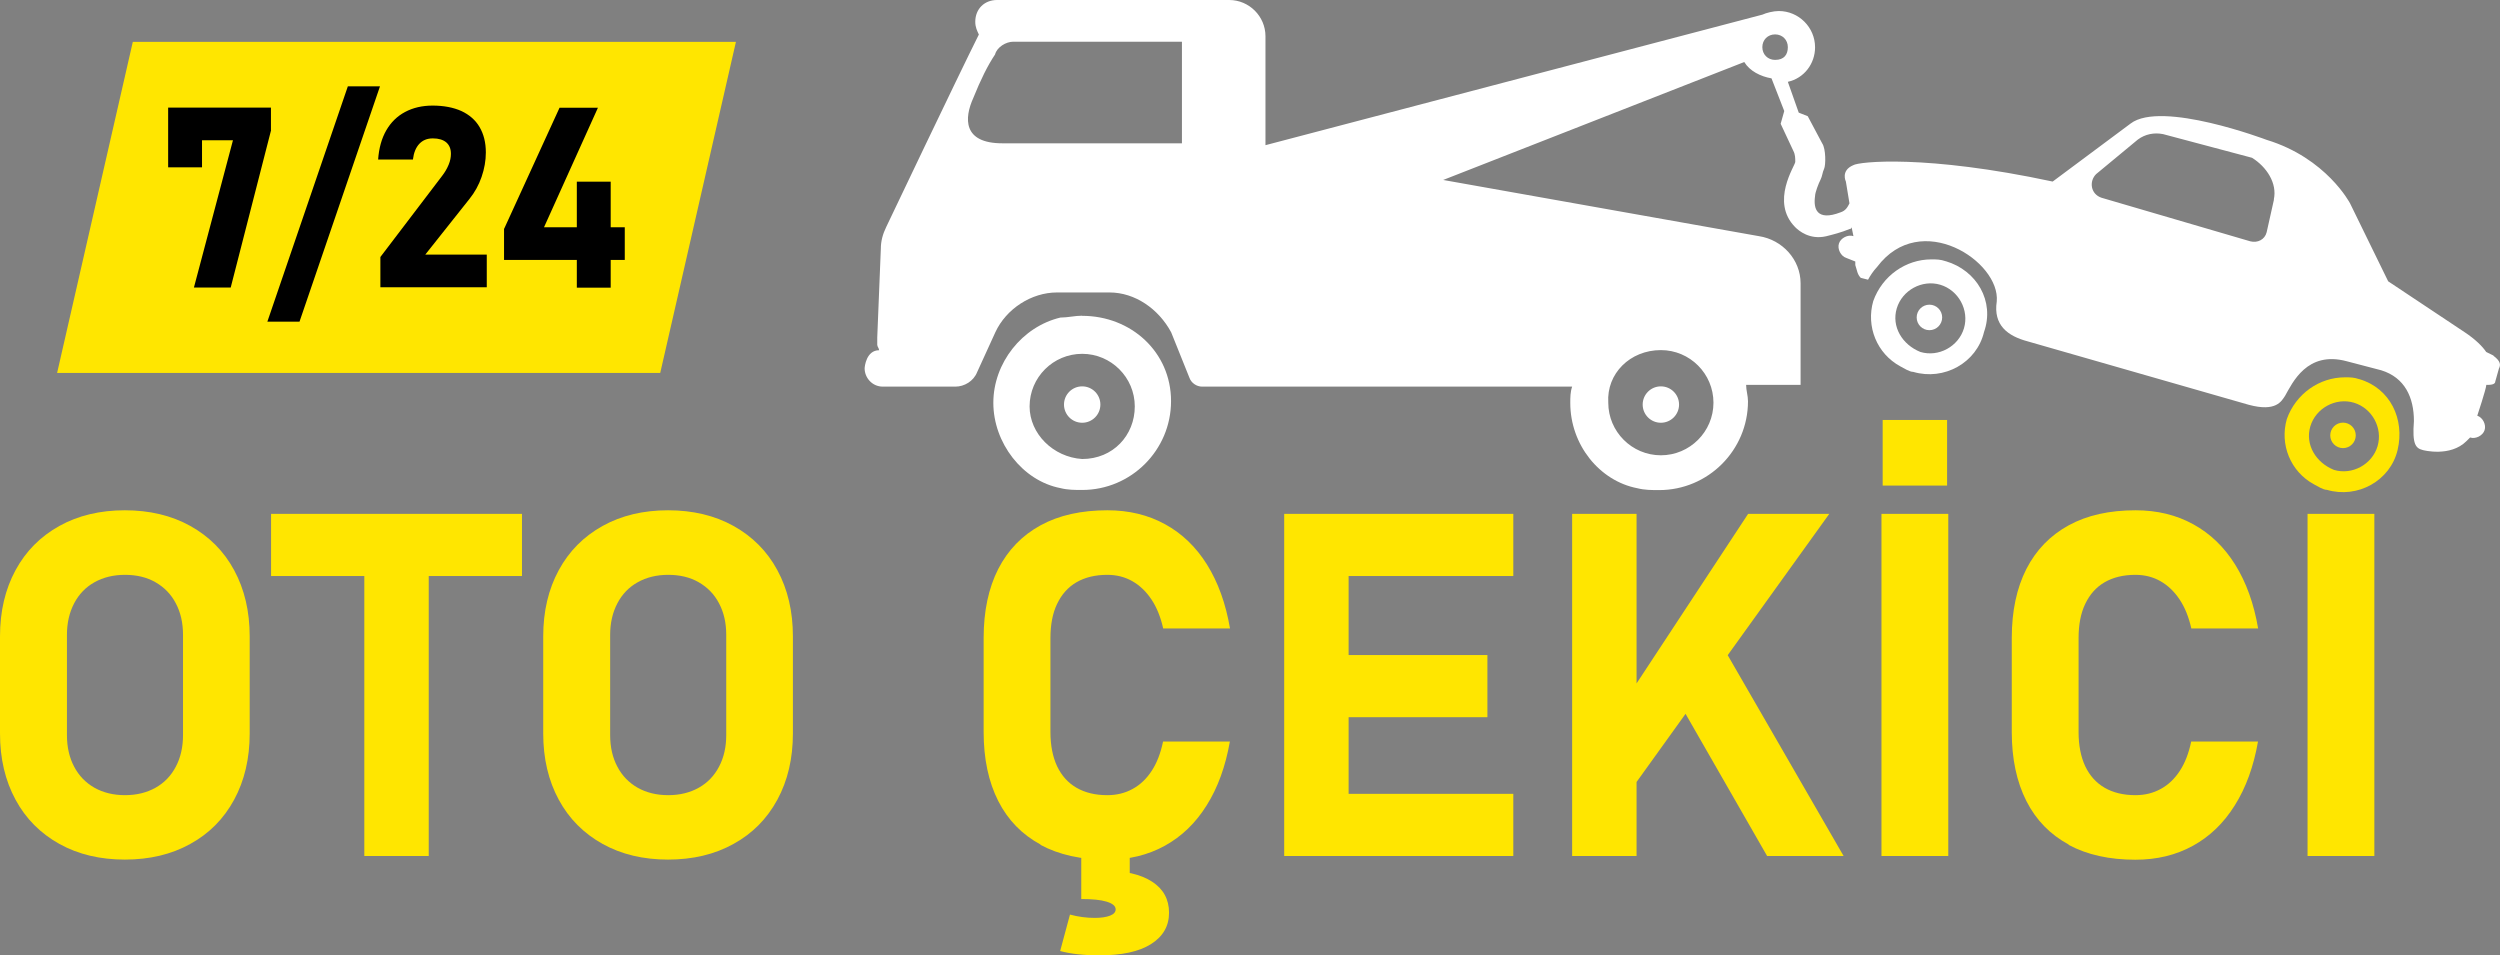 <?xml version="1.0" encoding="UTF-8"?>
<svg id="katman_1" data-name="katman 1" xmlns="http://www.w3.org/2000/svg" viewBox="0 0 188.23 71.93">
  <rect x="0" y="0" width="188.23" height="71.93" fill="#808080" stroke="none"/>
  <defs>
    <style>
      .cls-1 {
        fill: #fff;
      }

      .cls-2 {
        fill: #ffe600;
      }
    </style>
  </defs>
  <g>
    <circle class="cls-1" cx="145.27" cy="23.9" r=".96"/>
    <path class="cls-1" d="m146.5,19.67c-.41-.14-.68-.14-1.09-.14-1.91,0-3.69,1.23-4.37,3.14-.55,1.91.27,3.96,2.05,4.92.27.14.68.41.96.41,2.32.68,4.78-.68,5.33-3,.82-2.32-.55-4.64-2.87-5.33Zm1.37,5.05c-.41,1.37-1.91,2.19-3.28,1.78-1.37-.55-2.19-1.91-1.78-3.28s1.91-2.19,3.28-1.78c1.37.41,2.19,1.91,1.78,3.28Z"/>
    <path class="cls-2" d="m176.41,31.82c-.53,0-.96.43-.96.96s.43.96.96.96.96-.43.96-.96-.43-.96-.96-.96Z"/>
    <path class="cls-2" d="m177.64,28.55c-.41-.14-.68-.14-1.09-.14-1.91,0-3.69,1.23-4.37,3.14-.55,1.91.27,3.96,2.05,4.92.27.14.68.41.96.41,2.32.68,4.78-.68,5.33-3,.55-2.32-.55-4.64-2.87-5.33Zm1.37,5.05c-.41,1.37-1.91,2.19-3.28,1.78-1.37-.55-2.19-1.91-1.78-3.28s1.91-2.19,3.28-1.78c1.37.41,2.19,1.91,1.78,3.28Z"/>
    <circle class="cls-1" cx="81.48" cy="30.46" r="1.37"/>
    <path class="cls-1" d="m81.48,23.77c-.55,0-1.09.14-1.64.14-2.87.68-5.05,3.41-5.05,6.42s2.19,5.87,5.05,6.42c.55.14,1.09.14,1.64.14,3.69,0,6.69-3,6.69-6.69s-3-6.42-6.69-6.42Zm0,10.79c-2.19-.14-3.96-1.91-3.96-3.96,0-2.19,1.78-3.96,3.96-3.96s3.96,1.78,3.96,3.96-1.64,3.96-3.96,3.96Z"/>
    <circle class="cls-1" cx="125.05" cy="30.46" r="1.37"/>
    <path class="cls-1" d="m187.74,26.77l-.55-.27c-.27-.41-.82-.96-1.64-1.5-2.05-1.37-5.74-3.82-5.74-3.82l-2.87-5.87s-1.78-3.41-6.28-4.78c0,0-7.92-3-10.24-1.23l-5.87,4.37c-9.56-2.05-14.61-1.5-15.02-1.23-.96.41-.55,1.23-.55,1.23l.27,1.64c-.14.27-.27.55-.68.68-1.78.68-2.05-.27-1.91-1.23,0-.27.27-.96.41-1.23.14-.27.14-.55.27-.82s.14-1.5-.14-1.91l-1.09-2.05-.68-.27-.82-2.32c1.23-.27,2.05-1.37,2.05-2.6,0-1.5-1.23-2.73-2.73-2.73-.41,0-.96.14-1.23.27l-37.42,9.83V2.73c0-1.5-1.23-2.73-2.73-2.73h-17.48c-.96,0-1.64.68-1.64,1.64,0,.41.14.68.27.96-1.64,3.28-6.97,14.48-6.97,14.48-.27.55-.41,1.09-.41,1.64l-.27,6.69v.55c0,.14.14.27.14.41-.96,0-1.09,1.23-1.09,1.37,0,.68.55,1.37,1.37,1.37h5.46c.68,0,1.37-.41,1.64-1.09l1.37-3c.82-1.78,2.73-3,4.64-3h3.96c1.91,0,3.69,1.23,4.64,3l1.37,3.41c.14.41.55.68.96.68h27.86c-.14.41-.14.82-.14,1.23,0,3.14,2.19,5.87,5.05,6.42.55.14,1.09.14,1.64.14,3.69,0,6.69-3,6.69-6.69,0-.41-.14-.82-.14-1.23h4.1v-7.65c0-1.78-1.37-3.28-3.14-3.55l-23.77-4.23,22.67-8.88c.41.68,1.23,1.09,2.05,1.23l.96,2.46-.27.96.96,2.05c.14.27.14.55.14.82s-1.91,3,0,4.92c.27.27,1.09.96,2.32.68.55-.14,1.09-.27,1.78-.55.14,0,.14-.14.14-.14l.14.68c-.41-.14-.96.14-1.09.55-.14.41.14.96.55,1.09l.68.27v.27c.14.41.14.68.41.96l.55.14c.14-.27.41-.68.68-.96,3.28-4.37,9.29-.41,9.01,2.6-.27,1.78.82,2.6,2.32,3l16.66,4.78c2.05.55,2.46-.27,2.73-.68.55-.96,1.64-3.41,4.64-2.6l2.6.68c1.78.55,2.46,2.05,2.46,3.82-.14,1.78.14,2.05.68,2.19,0,0,2.05.55,3.28-.68l.27-.27c.41.14.96-.14,1.09-.55.14-.41-.14-.96-.55-1.09,0,0,.68-2.05.68-2.32.27,0,.68,0,.68-.27l.27-.96c.14-.27.14-.55-.41-.96Zm-98.75-15.98h-13.52c-3,0-2.87-1.91-2.19-3.41.55-1.37,1.09-2.46,1.64-3.28.14-.55.82-.96,1.37-.96h12.7v7.65Zm36.06,15.57c2.19,0,3.96,1.78,3.96,3.96s-1.78,3.96-3.96,3.96-3.96-1.78-3.96-3.96c-.14-2.19,1.64-3.96,3.96-3.96Zm8.6-21.85c-.55,0-.96-.41-.96-.96s.41-.96.96-.96.96.41.96.96-.27.96-.96.96Zm37.56,10.52l-.55,2.46c-.14.55-.68.82-1.23.68l-11.2-3.28c-.82-.27-.96-1.23-.41-1.78l3.14-2.6c.55-.41,1.23-.55,1.91-.41l6.69,1.78c1.09.68,1.91,1.91,1.64,3.14Z"/>
  </g>
  <g>
    <path class="cls-2" d="m4.47,63.54c-1.42-.79-2.53-1.9-3.3-3.33-.78-1.44-1.17-3.1-1.17-4.99v-7.3c0-1.89.39-3.55,1.17-4.99.78-1.44,1.88-2.54,3.3-3.33,1.42-.79,3.07-1.18,4.93-1.18s3.51.39,4.93,1.18c1.42.79,2.53,1.9,3.3,3.33.78,1.44,1.17,3.1,1.17,4.99v7.3c0,1.89-.39,3.55-1.17,4.99-.78,1.44-1.88,2.55-3.3,3.33-1.42.79-3.07,1.18-4.93,1.18s-3.51-.39-4.93-1.18Zm7.24-4.23c.66-.37,1.17-.9,1.53-1.59.36-.68.54-1.48.54-2.37v-7.55c0-.9-.18-1.69-.54-2.37-.36-.69-.87-1.21-1.53-1.59s-1.43-.56-2.3-.56-1.64.19-2.3.56c-.66.37-1.17.9-1.53,1.59-.36.69-.54,1.48-.54,2.37v7.55c0,.9.18,1.69.54,2.37.36.69.87,1.21,1.53,1.59.66.37,1.43.56,2.3.56s1.64-.19,2.3-.56Z"/>
    <path class="cls-2" d="m20.41,38.69h18.89v4.68h-18.89v-4.68Zm7.02,2.11h4.85v23.65h-4.85v-23.65Z"/>
    <path class="cls-2" d="m45.37,63.54c-1.42-.79-2.53-1.9-3.3-3.33-.78-1.44-1.17-3.1-1.17-4.99v-7.3c0-1.89.39-3.55,1.17-4.99.78-1.44,1.88-2.54,3.3-3.33,1.42-.79,3.07-1.18,4.93-1.18s3.51.39,4.93,1.18c1.42.79,2.53,1.9,3.3,3.33.78,1.44,1.17,3.1,1.17,4.99v7.3c0,1.89-.39,3.55-1.17,4.99-.78,1.44-1.88,2.55-3.3,3.33-1.42.79-3.07,1.18-4.93,1.18s-3.51-.39-4.93-1.18Zm7.24-4.23c.66-.37,1.17-.9,1.53-1.59.36-.68.54-1.48.54-2.37v-7.55c0-.9-.18-1.69-.54-2.37-.36-.69-.87-1.21-1.53-1.59s-1.43-.56-2.3-.56-1.64.19-2.3.56c-.66.37-1.17.9-1.53,1.59-.36.69-.54,1.48-.54,2.37v7.55c0,.9.18,1.69.54,2.37.36.69.87,1.21,1.53,1.59.66.37,1.43.56,2.3.56s1.64-.19,2.3-.56Z"/>
    <path class="cls-2" d="m78.35,63.59c-1.39-.75-2.46-1.84-3.19-3.28s-1.1-3.17-1.1-5.2v-7.07c0-2.03.37-3.77,1.1-5.2s1.8-2.53,3.19-3.29,3.07-1.13,5.03-1.13c1.62,0,3.07.35,4.34,1.05,1.28.7,2.33,1.71,3.16,3.04.83,1.33,1.41,2.93,1.73,4.81h-5.03c-.19-.85-.48-1.58-.88-2.18-.4-.6-.88-1.06-1.44-1.38s-1.19-.48-1.89-.48c-.91,0-1.68.19-2.32.56s-1.12.92-1.46,1.63c-.34.71-.5,1.57-.5,2.58v7.07c0,1,.17,1.86.5,2.57.34.71.82,1.25,1.46,1.62s1.41.56,2.32.56c.71,0,1.35-.16,1.91-.47.57-.31,1.05-.77,1.44-1.37s.67-1.33.85-2.2h5.03c-.33,1.88-.91,3.48-1.75,4.81-.83,1.33-1.88,2.34-3.15,3.04-1.27.7-2.71,1.05-4.33,1.05-1.96,0-3.64-.37-5.03-1.12Zm1.47,8.02l.74-2.75c.63.17,1.25.25,1.86.25.5,0,.88-.06,1.16-.17.28-.11.42-.27.42-.47,0-.25-.22-.44-.67-.58-.45-.14-1.09-.2-1.91-.2l1.72-2.14c1.55,0,2.75.28,3.6.83s1.28,1.33,1.28,2.34-.46,1.8-1.37,2.37-2.21.84-3.89.84c-1.16,0-2.13-.11-2.92-.32Zm5.24-8.24v4.36l-3.65-.04v-4.32h3.65Z"/>
    <path class="cls-2" d="m96.69,38.69h4.85v25.76h-4.85v-25.76Zm1.75,0h15.5v4.68h-15.5v-4.68Zm0,10.63h13.55v4.68h-13.55v-4.68Zm0,10.45h15.5v4.68h-15.5v-4.68Z"/>
    <path class="cls-2" d="m118.37,38.69h4.85v25.76h-4.85v-25.76Zm2.92,15.7l10.33-15.7h6.11l-15.82,22.01-.62-6.31Zm4.29-2.98l4.18-2.64,9.05,15.68h-5.76l-7.48-13.04Z"/>
    <path class="cls-2" d="m146.69,64.45h-5.03v-25.76h5.03v25.76Zm-4.94-32.83h4.85v4.94h-4.85v-4.94Z"/>
    <path class="cls-2" d="m155.76,63.59c-1.39-.75-2.46-1.84-3.19-3.28s-1.1-3.17-1.1-5.2v-7.07c0-2.03.37-3.77,1.1-5.2s1.8-2.53,3.19-3.29,3.07-1.13,5.03-1.13c1.62,0,3.07.35,4.34,1.05,1.28.7,2.33,1.71,3.16,3.04.83,1.33,1.41,2.93,1.73,4.81h-5.03c-.19-.85-.48-1.58-.88-2.18-.4-.6-.88-1.06-1.44-1.38s-1.19-.48-1.89-.48c-.91,0-1.68.19-2.32.56s-1.12.92-1.46,1.63c-.34.71-.5,1.57-.5,2.58v7.07c0,1,.17,1.86.5,2.57.34.71.82,1.25,1.46,1.62s1.41.56,2.32.56c.71,0,1.35-.16,1.91-.47.57-.31,1.05-.77,1.44-1.37s.67-1.33.85-2.2h5.03c-.33,1.88-.91,3.48-1.75,4.81-.83,1.33-1.88,2.34-3.15,3.04-1.27.7-2.71,1.05-4.33,1.05-1.96,0-3.64-.37-5.03-1.12Z"/>
    <path class="cls-2" d="m178.77,64.45h-5.03v-25.76h5.03v25.76Z"/>
  </g>
  <polygon class="cls-2" points="49.71 28.08 4.3 28.08 10 3.15 55.41 3.15 49.71 28.08"/>
  <g>
    <path d="m20.41,9.8l-3.04,11.85h-2.77l2.94-11.09h-2.33v2.04h-2.55v-4.5h7.74v1.7Z"/>
    <path d="m22.55,24.22h-2.42l6.06-17.72h2.42l-6.06,17.72Z"/>
    <path d="m28.64,19.35l4.65-6.11c.21-.27.37-.55.49-.84s.17-.56.17-.81v-.02c0-.37-.12-.65-.35-.85-.24-.2-.57-.3-1.01-.3s-.76.14-1.02.41c-.26.28-.42.67-.48,1.18h0s-2.62,0-2.62,0h0c.06-.85.26-1.58.61-2.19.35-.61.82-1.07,1.42-1.39.6-.32,1.29-.48,2.07-.48.84,0,1.57.14,2.17.41.6.28,1.06.68,1.37,1.21.31.53.47,1.16.47,1.91h0c0,.62-.11,1.23-.32,1.84-.21.61-.51,1.15-.9,1.64l-3.34,4.21h4.63v2.46h-8.01v-2.3Z"/>
    <path d="m37.96,17.22l4.17-9.11h2.89l-4.06,9h6.08v2.46h-9.09v-2.35Zm5.47-3.54h2.55v7.98h-2.55v-7.98Z"/>
  </g>
</svg>